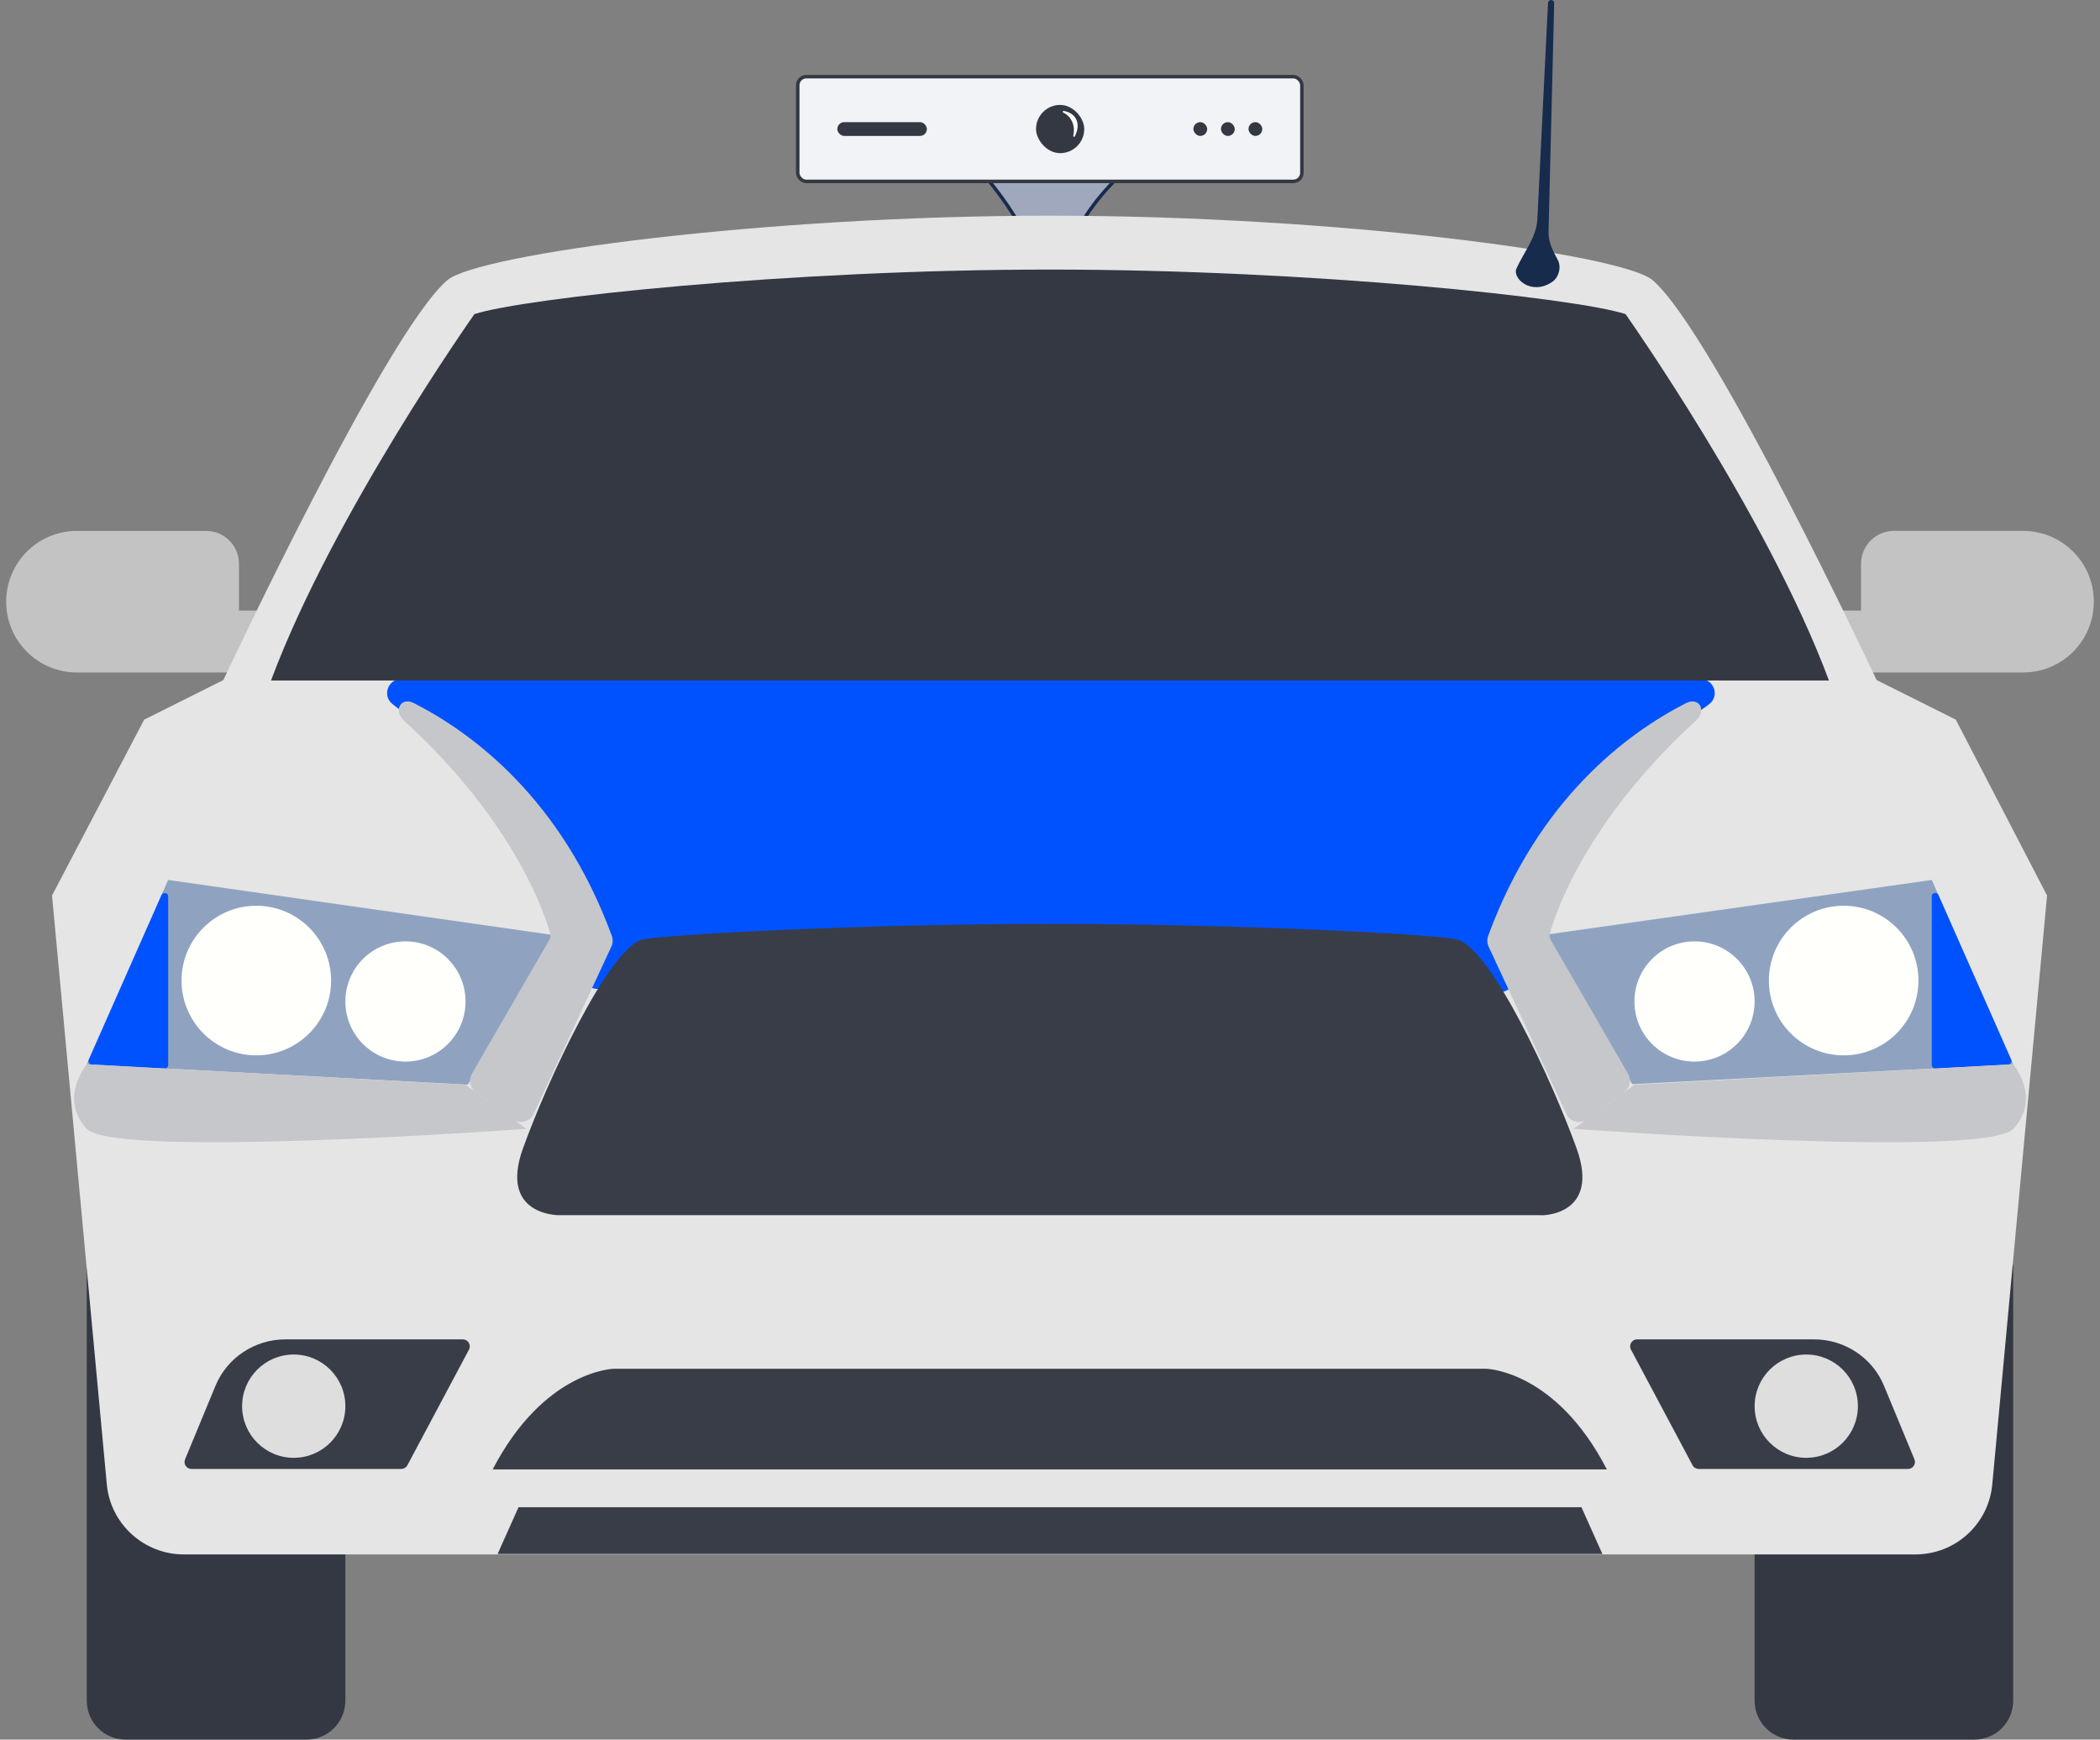 <svg width="326" height="270" viewBox="0 0 326 270" fill="none" xmlns="http://www.w3.org/2000/svg">
<rect x="0" y="0" width="326" height="270" fill="#808080" stroke="none"/>
<path d="M37.098 94.839V87.515C37.098 84.682 34.817 82.401 31.984 82.401H11.945C5.865 82.401 0.959 87.307 0.959 93.388C0.959 99.469 5.865 104.375 11.945 104.375H44.215V94.77H37.098V94.839Z" fill="#C3C3C3"/>
<path d="M288.902 94.836V87.512C288.902 84.679 291.183 82.398 294.016 82.398H314.055C320.135 82.398 325.041 87.305 325.041 93.385C325.041 99.466 320.135 104.372 314.055 104.372H281.785V94.767H288.902V94.836Z" fill="#C3C3C3"/>
<path d="M13.467 196.271V263.92C13.467 267.306 16.162 270.001 19.548 270.001H47.533C50.919 270.001 53.614 267.306 53.614 263.92V196.271H13.467Z" fill="#333842"/>
<path d="M312.526 196.271V263.92C312.526 267.306 309.831 270.001 306.445 270.001H278.46C275.074 270.001 272.379 267.306 272.379 263.92V196.271H312.526Z" fill="#333842"/>
<path d="M173.309 27.775H153.285C153.285 27.775 160.713 36.495 160.713 41.986C160.713 47.477 165.557 47.67 165.557 41.986C165.557 36.302 170.832 30.144 173.309 27.775Z" fill="#A0A8BD" stroke="#172B4D" stroke-width="0.54"/>
<rect x="123.839" y="11.899" width="78.264" height="16.254" rx="1.334" fill="#F2F3F6"/>
<rect x="123.839" y="11.899" width="78.264" height="16.254" rx="1.334" stroke="#333842" stroke-width="0.54"/>
<rect x="129.985" y="18.957" width="13.902" height="2.139" rx="1.069" fill="#333842"/>
<rect x="160.832" y="16.283" width="7.486" height="7.486" rx="3.743" fill="#333842"/>
<path d="M166.746 21.095C167.785 18.956 166.716 17.619 165.112 17.352C165.649 17.56 167.251 18.689 166.746 21.095Z" fill="white" stroke="white" stroke-width="0.267" stroke-linejoin="round"/>
<rect x="185.262" y="18.957" width="2.139" height="2.139" rx="1.069" fill="#333842"/>
<rect x="189.54" y="18.957" width="2.139" height="2.139" rx="1.069" fill="#333842"/>
<rect x="193.817" y="18.957" width="2.139" height="2.139" rx="1.069" fill="#333842"/>
<path d="M303.615 111.695L291.316 105.545C291.316 105.545 266.094 51.717 256.559 43.494C251.791 39.417 207.429 33.475 162.998 33.475C118.636 33.475 74.205 39.417 69.437 43.494C59.901 51.648 34.68 105.545 34.68 105.545L22.38 111.695L8.077 138.99L16.576 230.339C17.129 236.558 22.38 241.257 28.53 241.257H297.327C303.546 241.257 308.729 236.558 309.282 230.339L317.781 138.99L303.615 111.695Z" fill="#E5E5E5"/>
<path d="M80.241 124.295L60.929 109.275C59.306 108.013 60.199 105.41 62.255 105.41H264.027C266.118 105.41 266.989 108.084 265.3 109.315L252.202 118.866C251.926 119.068 251.701 119.332 251.547 119.638L234.812 152.785C234.221 153.955 232.732 154.333 231.654 153.587L224.025 148.305C223.663 148.055 223.234 147.921 222.795 147.921H100.799C100.283 147.921 99.785 148.106 99.393 148.441L94.113 152.967C92.967 153.95 91.192 153.483 90.677 152.064L80.945 125.263C80.806 124.881 80.562 124.545 80.241 124.295Z" fill="#0052FF"/>
<path d="M26.109 136.574L13.464 165.181L72.607 168.349L87.394 145.339L26.109 136.574Z" fill="#8FA3C1"/>
<path d="M25.075 138.913C25.311 138.379 26.109 138.548 26.109 139.132V165.302C26.109 165.612 25.849 165.858 25.54 165.841L14.245 165.224C13.867 165.203 13.627 164.812 13.78 164.467L25.075 138.913Z" fill="#0052FF"/>
<path d="M39.789 163.796C46.2 163.796 51.398 158.598 51.398 152.187C51.398 145.776 46.2 140.578 39.789 140.578C33.378 140.578 28.18 145.776 28.18 152.187C28.18 158.598 33.378 163.796 39.789 163.796Z" fill="#FFFFFC"/>
<path d="M62.943 164.764C68.094 164.764 72.271 160.588 72.271 155.436C72.271 150.284 68.094 146.107 62.943 146.107C57.791 146.107 53.614 150.284 53.614 155.436C53.614 160.588 57.791 164.764 62.943 164.764Z" fill="#FFFFFC"/>
<path d="M71.849 207.879C72.664 207.879 73.186 208.747 72.803 209.467L63.243 227.415C63.055 227.767 62.688 227.987 62.289 227.987H29.728C28.958 227.987 28.435 227.205 28.73 226.494L33.432 215.134C35.229 210.712 39.582 207.879 44.281 207.879H71.849Z" fill="#393D47"/>
<path d="M45.598 226.262C50.025 226.262 53.614 222.673 53.614 218.246C53.614 213.819 50.025 210.23 45.598 210.23C41.172 210.23 37.583 213.819 37.583 218.246C37.583 222.673 41.172 226.262 45.598 226.262Z" fill="#DEDEDF"/>
<path d="M62.713 111.843C61.008 110.286 62.218 108.086 64.274 109.136C73.38 113.787 87.195 124.018 94.981 145.265C95.175 145.796 95.15 146.393 94.912 146.905L82.848 172.88C82.275 174.115 80.716 174.518 79.616 173.715L73.842 169.501C72.95 168.85 72.693 167.631 73.246 166.675L85.251 145.916C85.441 145.588 85.501 145.223 85.4 144.857C84.582 141.891 79.868 127.511 62.713 111.843Z" fill="#C6C7CB"/>
<path d="M81.739 175.197C81.739 175.197 17.822 179.896 13.469 175.197C9.047 170.498 13.469 165.178 13.469 165.178L72.273 168.356L81.739 175.197Z" fill="#C6C7CB"/>
<path d="M299.885 136.574L312.53 165.181L253.403 168.27L238.615 145.259L299.885 136.574Z" fill="#8FA3C1"/>
<path d="M300.92 138.913C300.684 138.379 299.886 138.548 299.886 139.132V165.302C299.886 165.612 300.146 165.858 300.455 165.841L311.75 165.224C312.128 165.203 312.368 164.812 312.215 164.467L300.92 138.913Z" fill="#0052FF"/>
<path d="M286.207 163.796C292.618 163.796 297.816 158.598 297.816 152.187C297.816 145.776 292.618 140.578 286.207 140.578C279.796 140.578 274.598 145.776 274.598 152.187C274.598 158.598 279.796 163.796 286.207 163.796Z" fill="#FFFFFC"/>
<path d="M263.054 164.764C268.206 164.764 272.383 160.588 272.383 155.436C272.383 150.284 268.206 146.107 263.054 146.107C257.903 146.107 253.726 150.284 253.726 155.436C253.726 160.588 257.903 164.764 263.054 164.764Z" fill="#FFFFFC"/>
<path d="M254.142 207.879C253.327 207.879 252.806 208.747 253.189 209.467L262.749 227.415C262.937 227.767 263.303 227.987 263.702 227.987H296.195C296.964 227.987 297.487 227.205 297.193 226.494L292.49 215.134C290.694 210.712 286.34 207.879 281.642 207.879H254.142Z" fill="#393D47"/>
<path d="M280.4 226.262C284.827 226.262 288.416 222.673 288.416 218.246C288.416 213.819 284.827 210.23 280.4 210.23C275.973 210.23 272.385 213.819 272.385 218.246C272.385 222.673 275.973 226.262 280.4 226.262Z" fill="#DEDEDF"/>
<path d="M263.284 111.843C264.989 110.286 263.78 108.086 261.724 109.136C252.617 113.787 238.803 124.018 231.017 145.265C230.822 145.796 230.847 146.393 231.085 146.905L243.149 172.88C243.723 174.115 245.282 174.518 246.382 173.715L252.155 169.501C253.047 168.85 253.304 167.631 252.752 166.675L240.747 145.916C240.557 145.588 240.497 145.223 240.598 144.857C241.416 141.891 246.13 127.511 263.284 111.843Z" fill="#C6C7CB"/>
<path d="M244.737 178.205C240.929 167.667 231.512 147.352 226.25 145.827C223.619 145.064 193.293 143.4 162.967 143.4C132.64 143.4 102.314 145.134 99.683 145.827C94.421 147.352 85.004 167.667 81.196 178.205C77.388 188.743 86.805 188.605 86.805 188.605H239.198C239.198 188.674 248.545 188.743 244.737 178.205Z" fill="#393D47"/>
<path d="M230.715 212.442H95.28C95.28 212.442 84.501 212.65 76.485 228.059H249.441C241.495 212.65 230.715 212.442 230.715 212.442Z" fill="#393D47"/>
<path d="M245.503 233.932H80.493L77.246 241.187H248.751L245.503 233.932Z" fill="#393D47"/>
<path d="M252.341 48.748C244.671 46.26 203.834 41.838 162.996 41.838C122.158 41.838 81.32 46.26 73.65 48.748C73.65 48.748 51.676 79.843 42.072 105.617H283.92C274.315 79.843 252.341 48.748 252.341 48.748Z" fill="#333842"/>
<path d="M244.26 175.199C244.26 175.199 308.177 179.898 312.531 175.199C316.953 170.5 312.531 165.18 312.531 165.18L253.727 168.358L244.26 175.199Z" fill="#C6C7CB"/>
<path d="M235.405 41.692C234.745 43.163 237.674 45.943 240.943 43.767C242.008 43.058 242.428 41.415 241.806 40.297C241.007 38.859 240.356 37.536 240.396 35.892L241.267 0.491C241.274 0.222 241.057 0 240.788 0C240.533 0 240.322 0.2 240.309 0.456L238.656 34.055C238.518 36.849 236.55 39.14 235.405 41.692Z" fill="#172B4D"/>
</svg>
